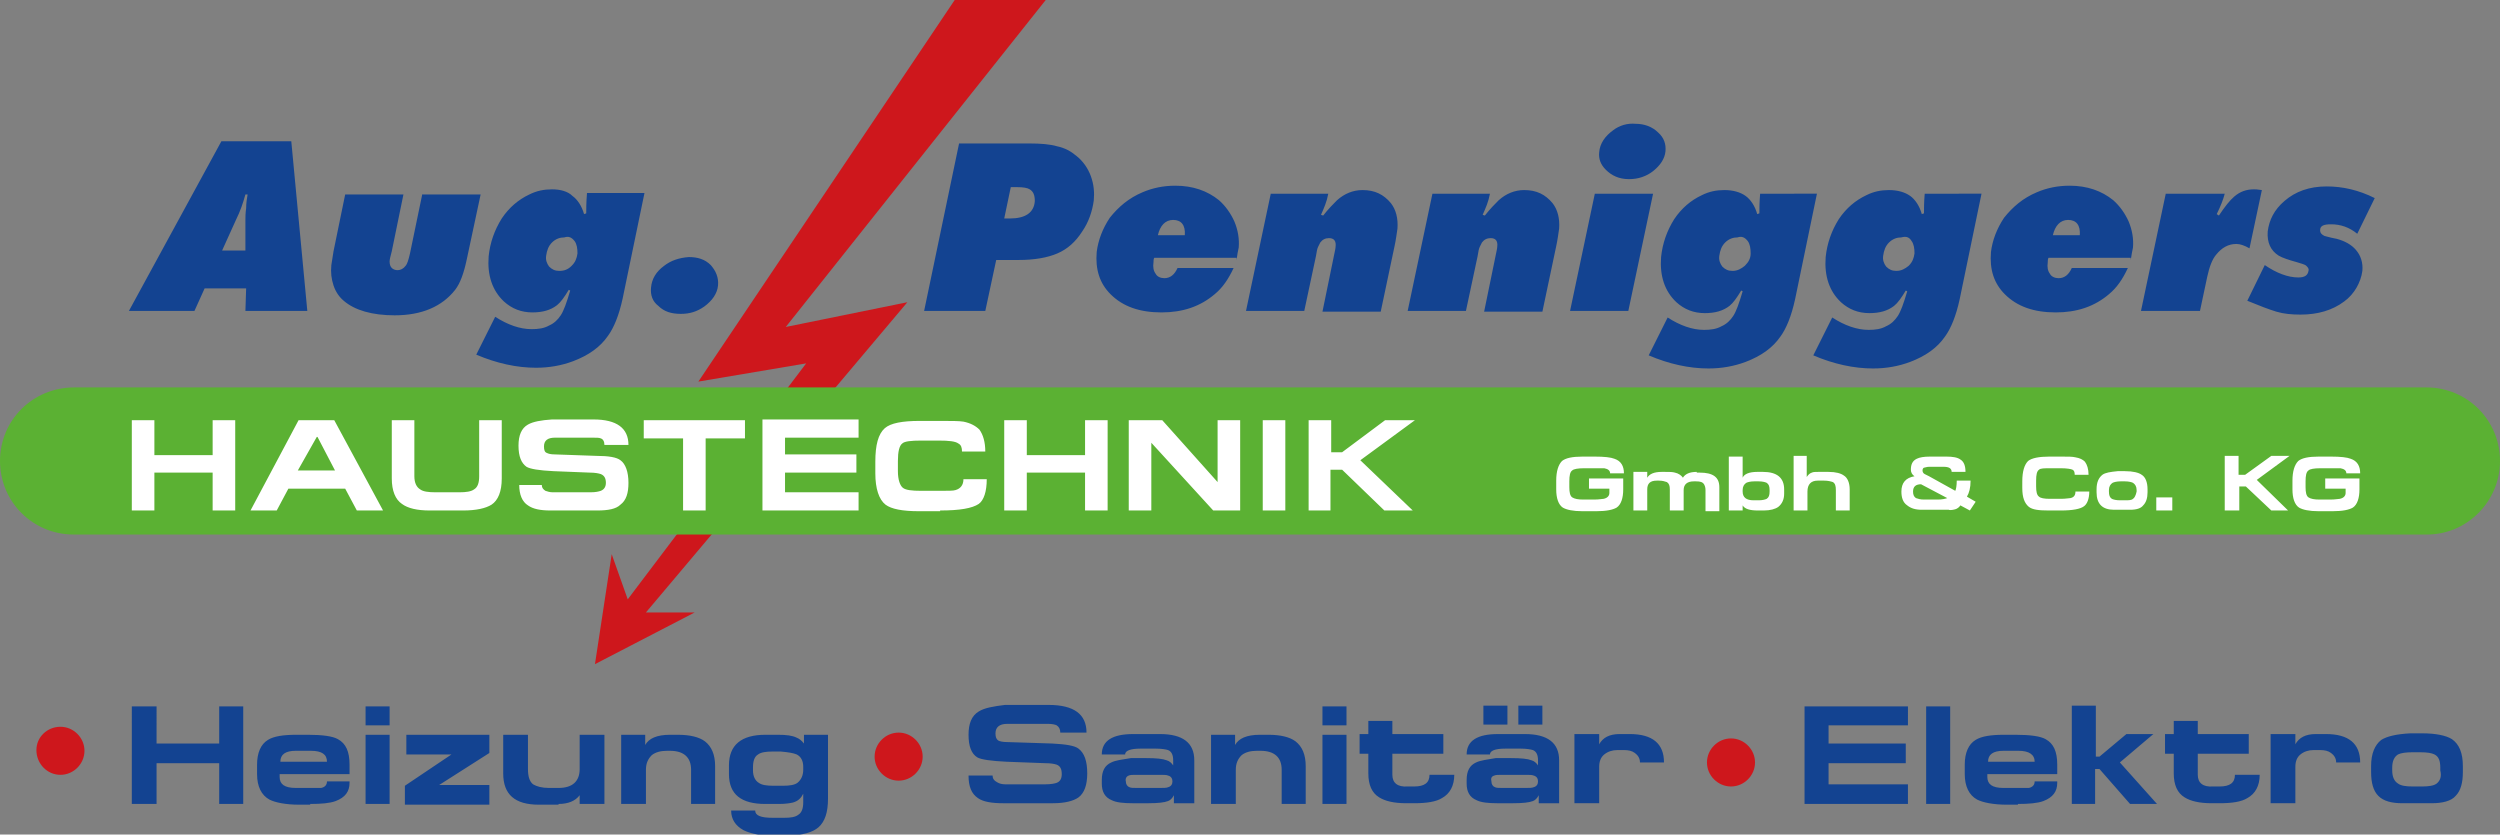 <?xml version="1.0" encoding="UTF-8"?>
<!-- Generator: Adobe Illustrator 25.0.1, SVG Export Plug-In . SVG Version: 6.00 Build 0)  -->
<svg xmlns="http://www.w3.org/2000/svg" xmlns:xlink="http://www.w3.org/1999/xlink" version="1.1" id="Ebene_1" x="0px" y="0px" viewBox="0 0 343.3 114.6" style="enable-background:new 0 0 343.3 114.6;" xml:space="preserve">
<rect x="0" y="0" width="343.3" height="114.6" fill="#808080" stroke="none"/>
<style type="text/css">
	.st0{fill:#CE171C;}
	.st1{fill:#5BB133;}
	.st2{fill:#134391;}
	.st3{fill:#FFFFFF;}
</style>
<polygon class="st0" points="131.1,0 95.9,52.4 110.7,49.9 86.2,82.3 84,76.1 81.7,91.2 95.4,84.1 88.7,84.1 124.6,41.5 107.9,44.9   143.6,0 "></polygon>
<g>
	<path class="st1" d="M343.3,63.3c0-5.6-4.5-10.1-10.1-10.1c0,0,0,0,0,0v0h-323C4.5,53.2,0,57.7,0,63.3s4.5,10.1,10.1,10.1h323v0   c0,0,0,0,0,0C338.7,73.5,343.3,68.9,343.3,63.3"></path>
	<path class="st2" d="M91.2,36.5c-1.1,0.8-1.7,1.8-1.8,3c-0.1,1,0.2,1.9,1,2.5c0.8,0.8,1.8,1.1,3.1,1.1c1.2,0,2.2-0.3,3.2-1   c1.1-0.8,1.8-1.8,1.9-2.9c0.1-1.1-0.3-2-1-2.8c-0.8-0.8-1.8-1.1-3-1.1C93.2,35.4,92.1,35.8,91.2,36.5 M78.9,33.1   c0.3,0.4,0.4,1,0.4,1.7c-0.1,0.7-0.3,1.2-0.8,1.7c-0.5,0.5-1,0.7-1.7,0.7c-0.6,0-1-0.2-1.4-0.6c-0.3-0.4-0.5-0.9-0.4-1.5   c0.1-0.7,0.3-1.3,0.8-1.8c0.5-0.5,1.1-0.7,1.7-0.7C78.1,32.4,78.5,32.6,78.9,33.1 M80.6,26.6c-0.1,1.2-0.1,2.1-0.1,2.7l-0.3,0.1   c-0.3-1.1-0.9-2-1.6-2.5C78,26.3,77,26,75.8,26c-1.1,0-2.1,0.2-3.1,0.7c-1.5,0.7-2.8,1.8-3.8,3.3c-1,1.6-1.6,3.3-1.8,5.2   c-0.2,2.6,0.5,4.7,2.1,6.2c1.1,1,2.4,1.5,3.9,1.5c1.4,0,2.5-0.3,3.4-1c0.5-0.4,1-1.1,1.6-2.1l0.2,0.1c-0.5,1.7-0.9,2.8-1.3,3.4   c-0.4,0.6-0.9,1.1-1.6,1.4c-0.7,0.4-1.5,0.5-2.4,0.5c-1.6,0-3.3-0.6-5-1.7l-2.6,5.2c2.8,1.2,5.6,1.8,8.2,1.8c1.8,0,3.5-0.3,5.1-0.9   c2.1-0.8,3.7-1.9,4.8-3.5c0.8-1.1,1.5-2.8,2-5.1l3-14.5H80.6z M58,26.6l-1.7,8.2c-0.2,0.9-0.4,1.5-0.6,1.7   c-0.3,0.4-0.7,0.6-1.1,0.6c-0.3,0-0.6-0.1-0.8-0.3c-0.2-0.2-0.3-0.5-0.3-0.9c0-0.2,0.1-0.7,0.3-1.4l1.6-7.8h-8l-1.6,7.8   c-0.1,0.7-0.2,1.3-0.3,1.9c-0.1,1,0,1.9,0.3,2.8c0.3,0.9,0.8,1.6,1.4,2.1c1.5,1.3,3.9,2,7,2c3.7,0,6.5-1.2,8.3-3.5   c0.7-0.9,1.2-2.3,1.6-4.2l1.9-8.9H58z M32.4,30.2c0.6-1.2,1-2.4,1.3-3.5H34c-0.1,0.6-0.2,1.2-0.2,1.9c-0.1,0.7-0.1,1.2-0.1,1.6   l0,4.2h-3.2L32.4,30.2z M33.8,39.6l-0.1,3.1h8.5L40,19.4h-9.6L17.7,42.7h9l1.4-3.1H33.8z"></path>
	<path class="st3" d="M179.6,70.1h3.1v-5.6h1.6l5.8,5.6h3.9l-7.2-6.9l7.5-5.5h-4.1l-5.9,4.4h-1.5v-4.4h-3.1V70.1z M176.5,57.7h-3.1   v12.4h3.1V57.7z M155,70.1h3.1v-9.3l8.5,9.3h3.7V57.7h-3.1v8.5l-7.6-8.5H155V70.1z M137.9,70.1h3.1v-5.2h8v5.2h3.1V57.7H149v4.8h-8   v-4.8h-3.1V70.1z M129.1,70.1c2.7,0,4.4-0.3,5.3-0.9c0.7-0.5,1.1-1.7,1.1-3.4h-3.2c0,0.8-0.4,1.3-1.1,1.5c-0.3,0.1-1,0.1-2.2,0.1   h-2.5c-1.3,0-2.1-0.1-2.5-0.4c-0.4-0.3-0.7-1.1-0.7-2.3v-1.4c0-1.3,0.2-2.1,0.6-2.4c0.3-0.3,1.2-0.4,2.6-0.4h2.4   c1.4,0,2.3,0.1,2.7,0.4c0.4,0.2,0.5,0.6,0.5,1.1h3.2c0-1.3-0.3-2.3-0.8-3c-0.5-0.5-1.2-0.9-2.2-1.1c-0.6-0.1-1.7-0.1-3.2-0.1h-2.8   c-2.4,0-4,0.3-4.8,1c-0.9,0.8-1.3,2.3-1.3,4.6v1.6c0,2.1,0.5,3.6,1.4,4.3c0.8,0.6,2.3,0.9,4.6,0.9H129.1z M104.7,70.1h13.2v-2.5   h-10.1v-2.7h9.8v-2.5h-9.8v-2.3h10.1v-2.5h-13.2V70.1z M88.4,57.7v2.5h5.4v9.9h3.1v-9.9h5.4v-2.5H88.4z M72.5,58.3   c-0.9,0.5-1.3,1.5-1.3,2.9c0,1.5,0.4,2.4,1.1,2.9c0.5,0.3,1.7,0.5,3.7,0.6l5,0.2c0.7,0,1.2,0.1,1.5,0.2c0.5,0.2,0.7,0.6,0.7,1.2   c0,0.5-0.2,0.9-0.7,1.1c-0.3,0.1-0.7,0.2-1.4,0.2h-5.2c-0.4,0-0.7-0.1-1-0.2c-0.3-0.2-0.5-0.4-0.5-0.8h-3.1c0,1.3,0.4,2.3,1.2,2.8   c0.7,0.5,1.7,0.7,3.1,0.7h6.4c1.5,0,2.6-0.2,3.2-0.8c0.8-0.6,1.1-1.6,1.1-3c0-1.5-0.4-2.6-1.1-3.1c-0.5-0.4-1.6-0.6-3.3-0.6   l-5.7-0.2c-0.6,0-0.9-0.1-1.1-0.2c-0.3-0.1-0.4-0.4-0.4-0.9c0-0.8,0.5-1.2,1.5-1.2h5.2c0.5,0,0.9,0,1.1,0.1   c0.3,0.1,0.5,0.4,0.5,0.9h3.3c0-2.3-1.6-3.5-4.8-3.5h-5.7C74.3,57.7,73.2,57.9,72.5,58.3 M53.8,57.7v8c0,1.7,0.5,2.9,1.4,3.5   c0.8,0.6,2.1,0.9,3.8,0.9h4.6c1.8,0,3.1-0.3,3.9-0.8c0.9-0.6,1.4-1.8,1.4-3.6v-8h-3.1v7.7c0,0.9-0.2,1.5-0.7,1.8   c-0.4,0.3-1.1,0.4-2,0.4h-3.3c-1,0-1.7-0.1-2.1-0.4c-0.5-0.3-0.8-0.9-0.8-1.8v-7.7H53.8z M46,64.6h-5.1l2.6-4.6h0.1L46,64.6z    M34.4,70.1H38l1.6-3h7.8l1.6,3h3.6l-6.7-12.4H41L34.4,70.1z M18.1,70.1h3.1v-5.2h8v5.2h3.1V57.7h-3.1v4.8h-8v-4.8h-3.1V70.1z"></path>
	<path class="st3" d="M321.4,64.3c0.5,0.1,0.8,0.3,0.8,0.7h1.9c0-1-0.4-1.7-1.3-2c-0.5-0.2-1.4-0.3-2.7-0.3h-1.7   c-1.4,0-2.3,0.2-2.8,0.6c-0.5,0.5-0.8,1.4-0.8,2.7v1.2c0,1.2,0.3,2.1,0.9,2.5c0.5,0.3,1.4,0.5,2.7,0.5h1.9c1.4,0,2.3-0.2,2.8-0.5   c0.6-0.4,0.9-1.3,0.9-2.5v-1.5h-4.7v1.4h2.8v0.6c0,0.4-0.3,0.7-0.8,0.8c-0.2,0-0.6,0.1-1.3,0.1h-1.5c-0.7,0-1.2-0.1-1.5-0.3   c-0.3-0.2-0.4-0.7-0.4-1.4v-0.8c0-0.8,0.1-1.3,0.4-1.5c0.2-0.2,0.8-0.3,1.6-0.3h1.5C320.9,64.3,321.3,64.3,321.4,64.3 M305.6,70.1   h1.9v-3.3h0.9l3.5,3.3h2.3l-4.3-4.2l4.5-3.3h-2.5l-3.6,2.6h-0.9v-2.6h-1.9V70.1z M296.1,70.1h2.2v-1.8h-2.2V70.1z M292.9,68.5   c-0.2,0.2-0.6,0.2-1.1,0.2h-0.7c-0.5,0-0.9-0.1-1.1-0.2c-0.3-0.2-0.4-0.5-0.4-1v-0.2c0-0.5,0.2-0.8,0.5-1c0.2-0.1,0.6-0.2,1.1-0.2   h0.6c0.5,0,0.9,0.1,1.1,0.2c0.3,0.2,0.5,0.5,0.5,1v0.2C293.3,68,293.1,68.4,292.9,68.5 M288.7,65.2c-0.5,0.4-0.8,1-0.8,2v0.4   c0,0.8,0.2,1.4,0.6,1.8c0.4,0.4,1,0.6,1.8,0.6h2.2c0.9,0,1.5-0.2,1.8-0.6c0.4-0.4,0.6-1,0.6-1.8v-0.4c0-1-0.3-1.7-0.8-2   c-0.4-0.3-1.2-0.5-2.3-0.5h-1C289.8,64.8,289.1,64.9,288.7,65.2 M283,70.1c1.6,0,2.7-0.2,3.2-0.6c0.4-0.3,0.7-1,0.7-2h-1.9   c0,0.5-0.2,0.8-0.7,0.9c-0.2,0-0.6,0.1-1.3,0.1h-1.5c-0.8,0-1.3-0.1-1.5-0.3c-0.3-0.2-0.4-0.7-0.4-1.4V66c0-0.8,0.1-1.3,0.4-1.5   c0.2-0.2,0.7-0.2,1.6-0.2h1.4c0.8,0,1.4,0.1,1.6,0.2c0.2,0.1,0.3,0.3,0.3,0.7h1.9c0-0.8-0.2-1.4-0.5-1.8c-0.3-0.3-0.7-0.5-1.3-0.6   c-0.4-0.1-1-0.1-1.9-0.1h-1.7c-1.4,0-2.4,0.2-2.9,0.6c-0.5,0.5-0.8,1.4-0.8,2.8V67c0,1.3,0.3,2.1,0.9,2.6c0.5,0.4,1.4,0.5,2.7,0.5   H283z M263.8,66.5l3.6,1.9c-0.3,0.1-0.7,0.2-1.3,0.2h-1.9c-0.5,0-0.8-0.1-1.1-0.2c-0.3-0.2-0.4-0.5-0.4-0.9   C262.7,66.8,263.1,66.5,263.8,66.5 M268.6,69.9c0.2-0.1,0.4-0.2,0.6-0.5l1.3,0.7l0.8-1.2l-1.2-0.7c0.3-0.5,0.5-1.2,0.5-2.2h-1.9   c0,0.7-0.1,1.2-0.2,1.4l-3.6-2c-0.4-0.2-0.6-0.3-0.6-0.3c-0.2-0.1-0.3-0.3-0.3-0.5c0-0.2,0.1-0.4,0.3-0.4c0.1,0,0.3-0.1,0.6-0.1h2   c0.7,0,1.1,0.2,1.1,0.7h1.9c0-0.8-0.2-1.4-0.7-1.7c-0.4-0.3-1.1-0.4-1.9-0.4h-2.3c-0.8,0-1.4,0.1-1.8,0.3c-0.6,0.3-0.8,0.8-0.8,1.5   c0,0.4,0.2,0.7,0.5,0.9c-1.2,0.2-1.8,0.9-1.8,2.1c0,0.8,0.2,1.5,0.8,1.9c0.5,0.4,1.1,0.6,2,0.6h3.7C267.8,70.1,268.3,70,268.6,69.9    M249.7,64.8c-0.4,0-0.7,0-0.9,0.1c-0.3,0.1-0.5,0.3-0.7,0.6v-2.9h-1.8v7.5h1.9v-2.6c0-1,0.5-1.5,1.4-1.5h0.9   c0.5,0,0.9,0.1,1.2,0.2c0.3,0.2,0.4,0.5,0.4,1.1v2.8h1.9v-2.9c0-0.9-0.3-1.6-0.8-1.9c-0.4-0.3-1.1-0.5-2.1-0.5H249.7z M239.3,67.3   c0-0.5,0.2-0.8,0.5-1c0.2-0.1,0.6-0.2,1.1-0.2h0.6c0.5,0,0.9,0.1,1.1,0.2c0.3,0.2,0.4,0.5,0.4,1v0.2c0,0.5-0.1,0.8-0.4,1   c-0.2,0.1-0.6,0.2-1.1,0.2h-0.7c-1,0-1.5-0.4-1.5-1.2V67.3z M241.4,70.1h0.8c0.9,0,1.6-0.2,2-0.5c0.5-0.4,0.8-1,0.8-1.8v-0.6   c0-1.6-1-2.4-2.9-2.4h-0.8c-1.1,0-1.8,0.3-2,0.8v-2.9h-1.9v7.4h1.9v-0.7C239.6,69.9,240.3,70.1,241.4,70.1 M233,64.8   c-1,0-1.6,0.3-1.9,0.8c-0.2-0.3-0.6-0.6-1.1-0.7c-0.3-0.1-0.8-0.1-1.4-0.1h-0.4c-1.1,0-1.7,0.3-2,0.8v-0.8h-1.9v5.3h1.9v-2.9   c0-0.8,0.4-1.2,1.3-1.2h0.3c0.5,0,0.8,0.1,1.1,0.2c0.3,0.2,0.4,0.5,0.4,1v2.9h1.9v-2.8c0-0.8,0.5-1.2,1.4-1.2h0.3   c0.6,0,0.9,0.1,1.1,0.4c0.1,0.2,0.2,0.4,0.2,0.8v2.9h1.9v-3.3c0-1.4-0.9-2-2.7-2H233z M220.3,64.3c0.5,0.1,0.8,0.3,0.8,0.7h1.9   c0-1-0.4-1.7-1.3-2c-0.5-0.2-1.4-0.3-2.7-0.3h-1.7c-1.4,0-2.3,0.2-2.8,0.6c-0.5,0.5-0.8,1.4-0.8,2.7v1.2c0,1.2,0.3,2.1,0.9,2.5   c0.5,0.3,1.4,0.5,2.7,0.5h1.9c1.4,0,2.3-0.2,2.8-0.5c0.6-0.4,0.9-1.3,0.9-2.5v-1.5h-4.7v1.4h2.8v0.6c0,0.4-0.3,0.7-0.8,0.8   c-0.2,0-0.6,0.1-1.3,0.1h-1.5c-0.7,0-1.2-0.1-1.5-0.3c-0.3-0.2-0.4-0.7-0.4-1.4v-0.8c0-0.8,0.1-1.3,0.4-1.5   c0.2-0.2,0.8-0.3,1.6-0.3h1.5C219.8,64.3,220.2,64.3,220.3,64.3"></path>
	<path class="st2" d="M319.5,25.6c-2.4,0-4.3,0.7-5.8,2c-1.4,1.2-2.1,2.6-2.3,4.2c-0.1,1.5,0.4,2.6,1.5,3.3c0.5,0.3,1.4,0.6,2.5,0.9   c0.6,0.2,1.1,0.3,1.3,0.5c0.2,0.2,0.4,0.4,0.3,0.7c-0.1,0.6-0.5,0.9-1.4,0.9c-1.4,0-3-0.6-4.6-1.7l-2.4,4.9c1.7,0.7,3,1.2,4,1.5   c1,0.3,2.1,0.4,3.3,0.4c2.4,0,4.4-0.6,6-1.8c0.7-0.5,1.3-1.2,1.7-1.9c0.4-0.7,0.7-1.5,0.8-2.3c0.1-1.1-0.2-2.1-0.9-2.9   c-0.6-0.7-1.5-1.2-2.6-1.5c-1.1-0.2-1.6-0.4-1.7-0.4c-0.4-0.2-0.6-0.4-0.6-0.8c0-0.6,0.5-0.8,1.5-0.8c1.3,0,2.5,0.4,3.6,1.3   l2.4-4.9C323.9,26.1,321.7,25.6,319.5,25.6 M309.5,26c-1,0-1.9,0.3-2.7,1c-0.6,0.5-1.3,1.4-2.1,2.6l-0.3-0.2c0.5-1,0.9-2,1.1-2.8   h-8.1L294,42.7h8.1l1-4.7c0.3-1.4,0.7-2.4,1.2-3c0.8-1,1.7-1.5,2.8-1.5c0.5,0,1.1,0.2,1.8,0.6l1.7-8C310,26,309.7,26,309.5,26    M284,30.2c1.1,0,1.7,0.7,1.6,2.1h-3.7C282.2,31,282.9,30.2,284,30.2 M292.6,35.7c0.1-0.7,0.2-1.3,0.3-1.7c0.1-1.2-0.1-2.4-0.6-3.6   c-0.5-1.1-1.2-2.1-2.1-2.9c-1.6-1.3-3.6-2-6-2c-1.6,0-3.1,0.3-4.5,0.9c-1.9,0.8-3.3,2-4.5,3.5c-1,1.5-1.6,3.1-1.8,4.7   c-0.2,2.4,0.4,4.3,1.9,5.8c1.7,1.7,4,2.5,7,2.5c2.9,0,5.3-0.8,7.3-2.5c1.1-0.9,1.9-2.1,2.6-3.6h-7.7c-0.4,0.9-1,1.4-1.8,1.4   c-0.5,0-1-0.2-1.2-0.6c-0.3-0.4-0.4-0.9-0.3-1.6c0-0.2,0-0.4,0.1-0.6H292.6z M262.5,33.1c0.3,0.4,0.4,1,0.4,1.7   c-0.1,0.7-0.3,1.2-0.8,1.7c-0.5,0.4-1,0.7-1.7,0.7c-0.6,0-1-0.2-1.4-0.6c-0.3-0.4-0.5-0.9-0.4-1.5c0.1-0.7,0.3-1.3,0.8-1.8   c0.5-0.5,1.1-0.7,1.7-0.7C261.8,32.4,262.2,32.6,262.5,33.1 M264.3,26.6c-0.1,1.2-0.1,2.1-0.1,2.7l-0.3,0.1c-0.3-1.1-0.9-2-1.6-2.5   c-0.7-0.5-1.7-0.8-2.9-0.8c-1.1,0-2.1,0.2-3.1,0.7c-1.5,0.7-2.8,1.8-3.8,3.3c-1,1.6-1.6,3.3-1.8,5.2c-0.2,2.6,0.5,4.7,2.1,6.2   c1.1,1,2.4,1.5,3.9,1.5c1.4,0,2.5-0.3,3.4-1c0.5-0.4,1-1.1,1.6-2.1l0.2,0.1c-0.5,1.7-0.9,2.8-1.3,3.4c-0.4,0.6-0.9,1.1-1.6,1.4   c-0.7,0.4-1.5,0.5-2.4,0.5c-1.6,0-3.3-0.6-5-1.7l-2.6,5.2c2.8,1.2,5.6,1.8,8.2,1.8c1.8,0,3.5-0.3,5.1-0.9c2.1-0.8,3.7-1.9,4.8-3.5   c0.8-1.1,1.5-2.8,2-5.1l3-14.5H264.3z M240,33.1c0.3,0.4,0.4,1,0.4,1.7s-0.3,1.2-0.8,1.7c-0.5,0.4-1,0.7-1.7,0.7   c-0.6,0-1-0.2-1.4-0.6c-0.3-0.4-0.5-0.9-0.4-1.5c0.1-0.7,0.3-1.3,0.8-1.8c0.5-0.5,1.1-0.7,1.7-0.7C239.2,32.4,239.6,32.6,240,33.1    M241.7,26.6c-0.1,1.2-0.1,2.1-0.1,2.7l-0.3,0.1c-0.3-1.1-0.9-2-1.6-2.5c-0.7-0.5-1.7-0.8-2.9-0.8c-1.1,0-2.1,0.2-3.1,0.7   c-1.5,0.7-2.8,1.8-3.8,3.3c-1,1.6-1.6,3.3-1.8,5.2c-0.2,2.6,0.5,4.7,2.1,6.2c1.1,1,2.4,1.5,3.9,1.5c1.4,0,2.5-0.3,3.4-1   c0.5-0.4,1-1.1,1.6-2.1l0.2,0.1c-0.5,1.7-0.9,2.8-1.3,3.4c-0.4,0.6-0.9,1.1-1.6,1.4c-0.7,0.4-1.5,0.5-2.4,0.5c-1.6,0-3.3-0.6-5-1.7   l-2.6,5.2c2.8,1.2,5.6,1.8,8.2,1.8c1.8,0,3.5-0.3,5.1-0.9c2.1-0.8,3.7-1.9,4.8-3.5c0.8-1.1,1.5-2.8,2-5.1l3-14.5H241.7z M219,26.6   l-3.4,16.1h8l3.4-16.1H219z M221.5,17.9c-1.1,0.8-1.8,1.8-1.9,3c-0.1,0.9,0.2,1.7,0.9,2.4c0.8,0.8,1.8,1.3,3.2,1.3   c1.3,0,2.4-0.4,3.3-1.1c1-0.8,1.6-1.7,1.7-2.7c0.1-1-0.2-1.9-1-2.6c-0.8-0.8-1.9-1.2-3.1-1.2C223.5,16.9,222.4,17.2,221.5,17.9    M196.7,26.6l-3.4,16.1h8l1.6-7.5c0.1-0.7,0.2-1.1,0.3-1.3c0.1-0.2,0.2-0.4,0.3-0.6c0.3-0.4,0.7-0.6,1.2-0.6c0.7,0,1,0.4,0.9,1.2   c0,0.2-0.1,0.6-0.2,1.1l-1.6,7.8h8l1.9-9c0.2-0.9,0.3-1.8,0.4-2.4c0.1-1.4-0.2-2.6-0.9-3.5c-1-1.2-2.2-1.8-3.9-1.8   c-1.3,0-2.5,0.5-3.5,1.4c-0.5,0.5-1.2,1.2-1.9,2.1l-0.3-0.1c0.4-0.9,0.8-1.8,1-2.9H196.7z M174.5,26.6l-3.4,16.1h8l1.6-7.5   c0.1-0.7,0.2-1.1,0.3-1.3c0.1-0.2,0.2-0.4,0.3-0.6c0.3-0.4,0.7-0.6,1.2-0.6c0.7,0,1,0.4,0.9,1.2c0,0.2-0.1,0.6-0.2,1.1l-1.6,7.8h8   l1.9-9c0.2-0.9,0.3-1.8,0.4-2.4c0.1-1.4-0.2-2.6-0.9-3.5c-1-1.2-2.2-1.8-3.9-1.8c-1.3,0-2.5,0.5-3.5,1.4c-0.5,0.5-1.2,1.2-1.9,2.1   l-0.3-0.1c0.4-0.9,0.8-1.8,1-2.9H174.5z M161.1,30.2c1.1,0,1.7,0.7,1.6,2.1h-3.7C159.3,31,160,30.2,161.1,30.2 M169.8,35.7   c0.1-0.7,0.2-1.3,0.3-1.7c0.1-1.2-0.1-2.4-0.6-3.6c-0.5-1.1-1.2-2.1-2.1-2.9c-1.6-1.3-3.6-2-6-2c-1.6,0-3.1,0.3-4.5,0.9   c-1.9,0.8-3.3,2-4.5,3.5c-1,1.5-1.6,3.1-1.8,4.7c-0.2,2.4,0.4,4.3,1.9,5.8c1.7,1.7,4,2.5,7,2.5c2.9,0,5.3-0.8,7.3-2.5   c1.1-0.9,1.9-2.1,2.6-3.6h-7.7c-0.4,0.9-1,1.4-1.8,1.4c-0.5,0-1-0.2-1.2-0.6c-0.3-0.4-0.4-0.9-0.3-1.6c0-0.2,0-0.4,0.1-0.6H169.8z    M139.7,25.7c0.8,0,1.4,0.1,1.7,0.3c0.5,0.3,0.7,0.8,0.7,1.6c-0.1,1.6-1.3,2.4-3.4,2.4h-0.8l0.9-4.3H139.7z M139.9,35.7   c2.1,0,3.9-0.3,5.3-0.9c1.4-0.6,2.5-1.6,3.4-3c0.9-1.3,1.4-2.8,1.6-4.3c0.1-1.1,0-2.2-0.4-3.3c-0.4-1.1-1.1-2.1-2-2.8   c-0.7-0.6-1.6-1.1-2.6-1.3c-1-0.3-2.3-0.4-3.9-0.4h-9.6l-4.8,23h8.4l1.5-7H139.9z"></path>
	<path class="st2" d="M334.6,107.6c-0.4,0.3-1.1,0.4-2,0.4h-1.3c-0.9,0-1.6-0.1-2-0.4c-0.5-0.3-0.8-0.9-0.8-1.8v-0.4   c0-0.9,0.3-1.5,0.8-1.8c0.4-0.2,1.1-0.3,2-0.3h1c1,0,1.6,0.1,2,0.3c0.6,0.3,0.8,0.9,0.8,1.8v0.4   C335.3,106.6,335.1,107.2,334.6,107.6 M327,101.6c-0.9,0.7-1.4,1.9-1.4,3.6v0.8c0,1.5,0.3,2.6,1,3.3c0.7,0.7,1.8,1,3.3,1h4   c1.5,0,2.7-0.3,3.3-1c0.7-0.7,1-1.8,1-3.3v-0.8c0-1.8-0.5-3-1.5-3.7c-0.8-0.5-2.2-0.8-4.1-0.8H331   C329.1,100.8,327.8,101.1,327,101.6 M324.1,104.7c0-2.6-1.6-3.9-4.7-3.9h-1.4c-1.4,0-2.3,0.5-2.8,1.4v-1.4h-3.4v9.5h3.4v-5   c0-0.7,0.2-1.3,0.7-1.7c0.5-0.4,1.1-0.6,1.8-0.6h0.9c0.6,0,1.1,0.1,1.5,0.4c0.4,0.3,0.7,0.7,0.7,1.3H324.1z M301.8,106.4v-2.9h7   v-2.7h-7V99h-3.3v1.8h-1.2v2.7h1.2v2.7c0,1.6,0.5,2.7,1.5,3.3c0.8,0.5,2,0.8,3.7,0.8h1.1c1.7,0,3-0.2,3.8-0.7   c1.1-0.6,1.7-1.7,1.7-3.2h-3.4c0,1.1-0.7,1.6-2.1,1.6h-0.9C302.5,108.1,301.8,107.5,301.8,106.4 M284.4,110.4h3.3v-4.8h0.6l4.2,4.8   h3.7l-5.1-5.7l4.6-3.9H292l-3.7,3.1h-0.5v-7h-3.3V110.4z M279.4,104.6H273c0-1,0.7-1.5,2.1-1.5h2.1   C278.6,103.1,279.4,103.6,279.4,104.6 M277.1,110.4c1.5,0,2.7-0.1,3.5-0.4c1.3-0.5,1.9-1.3,1.9-2.5v-0.2h-3.1   c0,0.5-0.3,0.8-0.8,0.9c-0.1,0-0.6,0-1.4,0h-2.1c-1.5,0-2.2-0.5-2.2-1.5v-0.4h9.6V105c0-1.8-0.5-2.9-1.6-3.5   c-0.7-0.4-2.1-0.6-4.1-0.6h-1.6c-1.8,0-3.1,0.2-3.9,0.7c-1,0.6-1.5,1.8-1.5,3.4v1.3c0,1.7,0.6,2.9,1.7,3.5c0.8,0.4,2.2,0.7,4.1,0.7   H277.1z M264.5,110.4h3.3V97h-3.3V110.4z M247.8,110.4h14.2v-2.7h-10.9v-2.9h10.6v-2.7h-10.6v-2.5h10.9V97h-14.2V110.4z    M228.5,104.7c0-2.6-1.6-3.9-4.7-3.9h-1.4c-1.4,0-2.3,0.5-2.8,1.4v-1.4h-3.4v9.5h3.4v-5c0-0.7,0.2-1.3,0.7-1.7   c0.5-0.4,1.1-0.6,1.8-0.6h0.9c0.6,0,1.1,0.1,1.5,0.4c0.4,0.3,0.7,0.7,0.7,1.3H228.5z M205.2,106.5c0.2-0.1,0.5-0.1,1.1-0.1h3.2   c0.5,0,0.9,0,1.1,0.1c0.4,0.1,0.6,0.4,0.6,0.8c0,0.4-0.2,0.7-0.6,0.8c-0.2,0.1-0.6,0.1-1.1,0.1h-3.2c-0.5,0-0.8,0-1-0.1   c-0.3-0.1-0.5-0.4-0.5-0.8C204.7,106.9,204.8,106.6,205.2,106.5 M202.7,104.7c-0.9,0.4-1.3,1.2-1.3,2.4v0.5c0,1.1,0.4,1.9,1.4,2.3   c0.6,0.3,1.6,0.4,2.8,0.4h2.2c1.3,0,2.2-0.1,2.7-0.3c0.3-0.1,0.6-0.4,0.8-0.8v1.1h2.8v-5.9c0-2.4-1.6-3.6-4.7-3.6h-3.7   c-2.8,0-4.3,0.9-4.3,2.8h3.2c0-0.5,0.7-0.8,2.1-0.8h2.1c0.8,0,1.4,0.1,1.7,0.2c0.5,0.2,0.7,0.7,0.7,1.4v0.7   c-0.2-0.3-0.5-0.6-0.9-0.7c-0.5-0.2-1.4-0.3-2.8-0.3h-2.1C204.3,104.3,203.3,104.4,202.7,104.7 M191.2,106.4v-2.9h7v-2.7h-7V99   h-3.3v1.8h-1.2v2.7h1.2v2.7c0,1.6,0.5,2.7,1.5,3.3c0.8,0.5,2,0.8,3.7,0.8h1.1c1.7,0,3-0.2,3.8-0.7c1.1-0.6,1.7-1.7,1.7-3.2h-3.4   c0,1.1-0.7,1.6-2.1,1.6h-0.9C191.9,108.1,191.2,107.5,191.2,106.4 M181.6,99.6h3.3V97h-3.3V99.6z M181.6,110.4h3.3v-9.5h-3.3V110.4   z M173,100.9c-1.8,0-2.9,0.5-3.4,1.4v-1.4h-3.3v9.5h3.4v-4.7c0-0.9,0.3-1.5,0.8-2c0.5-0.4,1.2-0.6,2.1-0.6h0.5   c1.9,0,2.9,0.9,2.9,2.6v4.7h3.3v-5.2c0-1.6-0.5-2.7-1.4-3.4c-0.8-0.6-2.1-0.9-3.7-0.9H173z M155,106.5c0.2-0.1,0.5-0.1,1.1-0.1h3.2   c0.5,0,0.9,0,1.1,0.1c0.4,0.1,0.6,0.4,0.6,0.8c0,0.4-0.2,0.7-0.6,0.8c-0.2,0.1-0.6,0.1-1.1,0.1h-3.2c-0.5,0-0.8,0-1-0.1   c-0.3-0.1-0.5-0.4-0.5-0.8C154.5,106.9,154.7,106.6,155,106.5 M152.6,104.7c-0.9,0.4-1.3,1.2-1.3,2.4v0.5c0,1.1,0.4,1.9,1.4,2.3   c0.6,0.3,1.6,0.4,2.8,0.4h2.2c1.3,0,2.2-0.1,2.7-0.3c0.3-0.1,0.6-0.4,0.8-0.8v1.1h2.8v-5.9c0-2.4-1.6-3.6-4.7-3.6h-3.7   c-2.8,0-4.3,0.9-4.3,2.8h3.2c0-0.5,0.7-0.8,2.1-0.8h2.1c0.8,0,1.4,0.1,1.7,0.2c0.5,0.2,0.7,0.7,0.7,1.4v0.7   c-0.2-0.3-0.5-0.6-0.9-0.7c-0.5-0.2-1.4-0.3-2.8-0.3h-2.1C154.1,104.3,153.2,104.4,152.6,104.7 M134.4,97.7c-1,0.6-1.4,1.7-1.4,3.2   c0,1.6,0.4,2.6,1.2,3.1c0.5,0.3,1.9,0.5,4,0.6l5.3,0.2c0.8,0,1.3,0.1,1.6,0.2c0.5,0.2,0.7,0.6,0.7,1.3c0,0.6-0.2,1-0.7,1.2   c-0.3,0.1-0.8,0.2-1.5,0.2H138c-0.4,0-0.8-0.1-1.1-0.3c-0.4-0.2-0.6-0.5-0.6-0.9H133c0,1.5,0.4,2.5,1.3,3.1   c0.7,0.5,1.9,0.7,3.4,0.7h6.9c1.6,0,2.8-0.3,3.5-0.8c0.8-0.6,1.2-1.7,1.2-3.3c0-1.7-0.4-2.8-1.2-3.4c-0.5-0.4-1.7-0.6-3.6-0.7   l-6.2-0.2c-0.6,0-1-0.1-1.2-0.2c-0.3-0.2-0.4-0.5-0.4-1c0-0.8,0.5-1.3,1.6-1.3h5.6c0.6,0,1,0.1,1.2,0.2c0.3,0.2,0.5,0.5,0.5,1h3.6   c0-2.5-1.7-3.8-5.2-3.8H138C136.4,97,135.2,97.2,134.4,97.7 M109.4,103.6c0.6,0.3,0.9,0.9,0.9,1.7v0.4c0,0.8-0.3,1.4-0.8,1.8   c-0.4,0.3-1.1,0.4-2,0.4h-1.3c-0.9,0-1.6-0.1-2-0.4c-0.5-0.3-0.8-0.9-0.8-1.7v-0.4c0-0.9,0.2-1.5,0.7-1.8c0.4-0.3,1.1-0.4,2-0.4   h1.1C108.3,103.3,108.9,103.4,109.4,103.6 M100.1,105.1v1.2c0,2.8,1.7,4.1,5,4.1h1.9c0.8,0,1.5-0.1,1.9-0.2   c0.7-0.2,1.1-0.6,1.4-1.2v1.2c0,0.8-0.2,1.4-0.7,1.7c-0.4,0.3-1,0.4-1.9,0.4h-1.6c-1.6,0-2.4-0.3-2.4-1h-3.3c0,1.2,0.6,2.1,1.7,2.7   c0.8,0.4,2,0.7,3.3,0.7h3c1.8,0,3.2-0.4,4-1.1c0.9-0.8,1.3-2.1,1.3-3.9v-8.8h-3.3v1.2c-0.3-0.4-0.7-0.7-1-0.8   c-0.6-0.3-1.4-0.4-2.6-0.4h-1.7C101.8,100.9,100.1,102.3,100.1,105.1 M92,100.9c-1.8,0-2.9,0.5-3.4,1.4v-1.4h-3.3v9.5h3.4v-4.7   c0-0.9,0.3-1.5,0.8-2c0.5-0.4,1.2-0.6,2.1-0.6H92c1.9,0,2.9,0.9,2.9,2.6v4.7h3.3v-5.2c0-1.6-0.5-2.7-1.4-3.4   c-0.8-0.6-2.1-0.9-3.7-0.9H92z M76.7,110.4c1.3,0,2.3-0.4,2.9-1.2v1.2H83v-9.5h-3.4v4.7c0,1.7-1,2.6-2.9,2.6h-1.3   c-1,0-1.7-0.2-2.2-0.5c-0.5-0.4-0.7-1.1-0.7-2.1v-4.7h-3.4v5.3c0,2.9,1.6,4.3,4.9,4.3H76.7z M55.8,100.9v2.7H62l-6.4,4.3v2.6h11.6   v-2.7h-6.9l6.9-4.4v-2.5H55.8z M50.2,99.6h3.3V97h-3.3V99.6z M50.2,110.4h3.3v-9.5h-3.3V110.4z M44.9,104.6h-6.4   c0-1,0.7-1.5,2.1-1.5h2.1C44.2,103.1,44.9,103.6,44.9,104.6 M42.6,110.4c1.5,0,2.7-0.1,3.5-0.4c1.3-0.5,1.9-1.3,1.9-2.5v-0.2h-3.1   c0,0.5-0.3,0.8-0.8,0.9c-0.1,0-0.6,0-1.4,0h-2.1c-1.5,0-2.2-0.5-2.2-1.5v-0.4h9.6V105c0-1.8-0.5-2.9-1.6-3.5   c-0.7-0.4-2.1-0.6-4.1-0.6h-1.6c-1.8,0-3.1,0.2-3.9,0.7c-1,0.6-1.5,1.8-1.5,3.4v1.3c0,1.7,0.6,2.9,1.7,3.5c0.8,0.4,2.2,0.7,4.1,0.7   H42.6z M18.1,110.4h3.4v-5.6h8.6v5.6h3.3V97h-3.3v5.1h-8.6V97h-3.4V110.4z"></path>
	<path class="st0" d="M8.3,106.4c1.8,0,3.3-1.5,3.3-3.3c0-1.8-1.5-3.3-3.3-3.3S5,101.2,5,103C5,104.9,6.5,106.4,8.3,106.4"></path>
	<path class="st0" d="M123.4,107.2c1.8,0,3.3-1.5,3.3-3.3c0-1.8-1.5-3.3-3.3-3.3c-1.8,0-3.3,1.5-3.3,3.3   C120.1,105.7,121.6,107.2,123.4,107.2"></path>
	<path class="st0" d="M237.7,108c1.8,0,3.3-1.5,3.3-3.3c0-1.8-1.5-3.3-3.3-3.3c-1.8,0-3.3,1.5-3.3,3.3   C234.4,106.5,235.9,108,237.7,108"></path>
</g>
<rect x="203.7" y="96.9" class="st2" width="3.3" height="2.6"></rect>
<rect x="208.5" y="96.9" class="st2" width="3.3" height="2.6"></rect>
</svg>
